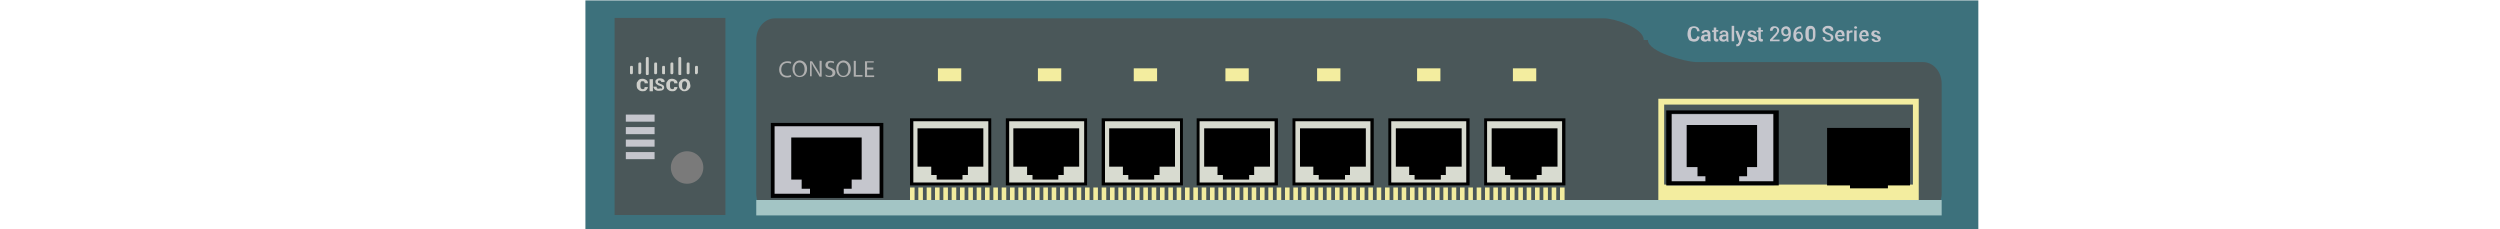 <?xml version="1.0" encoding="utf-8"?>
<!-- Copyright 2022 Virtual Console LLC. All rights reserved. Generator: Adobe Illustrator 23.1.0, SVG Export Plug-In . SVG Version: 6.00 Build 0)  -->
<svg version="1.1" id="Cisco_Catalyst_2960-8TC-L" xmlns="http://www.w3.org/2000/svg" xmlns:xlink="http://www.w3.org/1999/xlink"
	 x="0px" y="0px" viewBox="0 0 600 55" style="enable-background:new 0 0 600 55;" xml:space="preserve">
<style type="text/css">
	.st0{fill:#3D717C;}
	.st1{fill:#4A5759;}
	.st2{fill:#D8DBD0;}
	.st3{fill:#7A7A7A;}
	.st4{fill:#CDCECA;}
	.st5{enable-background:new    ;}
	.st6{fill:none;}
	.st7{fill:#C5C6CD;}
	.st8{fill:#F3ED9F;}
	.st9{fill:#AFAFAF;}
	.st10{fill:#A3C5C5;}
</style>
<rect x="140.5" y="0.1" class="st0" width="334.3" height="54.9"/>
<path class="st1" d="M395.5,9.6h-1c0-2.9-7-5.2-9.5-5.2H186c-2.5,0-4.5,2.3-4.5,5.2v36.8c0,2.9,2,5.2,4.5,5.2h200.7h2.7h72.1
	c2.5,0,4.5-2.3,4.5-5.2V20.1c0-2.9-2-5.2-4.5-5.2H407C404.5,14.8,395.5,12.5,395.5,9.6z"/>
<g>
	<g>
		<rect x="218.9" y="28.9" class="st2" width="18.5" height="15.1"/>
		<path d="M237.9,44.5h-19.5V28.4h19.5L237.9,44.5L237.9,44.5z M219.2,43.8h18l0-14.7h-18L219.2,43.8z"/>
	</g>
</g>
<polygon points="223.5,40 223.5,42 224.8,42 224.8,43.1 231,43.1 231,42 232.3,42 232.3,40 236,40 236,30.8 220.2,30.8 220.2,40 "/>
<g>
	<g>
		<rect x="241.9" y="28.9" class="st2" width="18.5" height="15.1"/>
		<path d="M260.9,44.5h-19.5V28.4h19.5L260.9,44.5L260.9,44.5z M242.2,43.8h18l0-14.7h-18L242.2,43.8z"/>
	</g>
</g>
<polygon points="246.5,40 246.5,42 247.8,42 247.8,43.1 254,43.1 254,42 255.3,42 255.3,40 259,40 259,30.8 243.2,30.8 243.2,40 "/>
<g>
	<g>
		<rect x="264.9" y="28.9" class="st2" width="18.5" height="15.1"/>
		<path d="M283.9,44.5h-19.5V28.4h19.5L283.9,44.5L283.9,44.5z M265.2,43.8h18l0-14.7h-18L265.2,43.8z"/>
	</g>
</g>
<polygon points="269.5,40 269.5,42 270.8,42 270.8,43.1 277,43.1 277,42 278.3,42 278.3,40 282,40 282,30.8 266.2,30.8 266.2,40 "/>
<g>
	<g>
		<rect x="287.6" y="28.9" class="st2" width="18.5" height="15.1"/>
		<path d="M306.7,44.5h-19.5V28.4h19.5L306.7,44.5L306.7,44.5z M287.9,43.8h18l0-14.7h-18L287.9,43.8z"/>
	</g>
</g>
<polygon points="292.2,40 292.2,42 293.5,42 293.5,43.1 299.8,43.1 299.8,42 301,42 301,40 304.8,40 304.8,30.8 289,30.8 289,40 "/>
<g>
	<g>
		<rect x="310.6" y="28.9" class="st2" width="18.5" height="15.1"/>
		<path d="M329.7,44.5h-19.5V28.4h19.5L329.7,44.5L329.7,44.5z M310.9,43.8h18l0-14.7h-18L310.9,43.8z"/>
	</g>
</g>
<polygon points="315.2,40 315.2,42 316.5,42 316.5,43.1 322.8,43.1 322.8,42 324,42 324,40 327.8,40 327.8,30.8 312,30.8 312,40 "/>
<g>
	<g>
		<rect x="333.6" y="28.9" class="st2" width="18.5" height="15.1"/>
		<path d="M352.7,44.5h-19.5V28.4h19.5L352.7,44.5L352.7,44.5z M333.9,43.8h18l0-14.7h-18L333.9,43.8z"/>
	</g>
</g>
<polygon points="338.2,40 338.2,42 339.5,42 339.5,43.1 345.8,43.1 345.8,42 347,42 347,40 350.8,40 350.8,30.8 335,30.8 335,40 "/>
<g>
	<g>
		<rect x="356.6" y="28.9" class="st2" width="18.5" height="15.1"/>
		<path d="M375.7,44.5h-19.5V28.4h19.5L375.7,44.5L375.7,44.5z M356.9,43.8h18l0-14.7h-18L356.9,43.8z"/>
	</g>
</g>
<polygon points="361.2,40 361.2,42 362.5,42 362.5,43.1 368.8,43.1 368.8,42 370,42 370,40 373.8,40 373.8,30.8 358,30.8 358,40 "/>
<rect x="147.5" y="4.3" class="st1" width="26.6" height="47.3"/>
<circle class="st3" cx="164.9" cy="40.2" r="3.9"/>
<g>
	<path class="st4" d="M155.5,18h-0.3c-0.1,0-0.2-0.1-0.2-0.3V14c0-0.1,0.1-0.3,0.2-0.3h0.3c0.1,0,0.2,0.1,0.2,0.3v3.7
		C155.7,17.9,155.6,18,155.5,18z"/>
	<path class="st4" d="M163.3,18H163c-0.1,0-0.2-0.1-0.2-0.3V14c0-0.1,0.1-0.3,0.2-0.3h0.3c0.1,0,0.2,0.1,0.2,0.3v3.7
		C163.6,17.9,163.4,18,163.3,18z"/>
	<path class="st4" d="M153.7,17.8h-0.3c-0.1,0-0.2-0.1-0.2-0.3v-2.2c0-0.1,0.1-0.3,0.2-0.3h0.3c0.1,0,0.2,0.1,0.2,0.3v2.2
		C153.8,17.6,153.7,17.8,153.7,17.8z"/>
	<path class="st4" d="M151.7,17.8h-0.3c-0.1,0-0.2-0.1-0.2-0.3v-1.4c0-0.1,0.1-0.3,0.2-0.3h0.3c0.1,0,0.2,0.1,0.2,0.3v1.4
		C151.9,17.6,151.8,17.8,151.7,17.8z"/>
	<path class="st4" d="M161.4,17.8h-0.3c-0.1,0-0.2-0.1-0.2-0.3v-2.2c0-0.1,0.1-0.3,0.2-0.3h0.3c0.1,0,0.2,0.1,0.2,0.3v2.2
		C161.6,17.6,161.5,17.8,161.4,17.8z"/>
	<path class="st4" d="M157.5,17.8h-0.3c-0.1,0-0.2-0.1-0.2-0.3v-2.2c0-0.1,0.1-0.3,0.2-0.3h0.3c0.1,0,0.2,0.1,0.2,0.3v2.2
		C157.7,17.6,157.6,17.8,157.5,17.8z"/>
	<path class="st4" d="M159.5,17.8h-0.4c-0.1,0-0.2-0.1-0.2-0.3v-1.4c0-0.1,0.1-0.3,0.2-0.3h0.3c0.1,0,0.2,0.1,0.2,0.3v1.4
		C159.6,17.6,159.6,17.8,159.5,17.8z"/>
	<path class="st4" d="M165.3,17.8H165c-0.1,0-0.2-0.1-0.2-0.3v-2.2c0-0.1,0.1-0.3,0.2-0.3h0.3c0.1,0,0.2,0.1,0.2,0.3v2.2
		C165.5,17.6,165.4,17.8,165.3,17.8z"/>
	<path class="st4" d="M167.3,17.8H167c-0.1,0-0.2-0.1-0.2-0.3v-1.4c0-0.1,0.1-0.3,0.2-0.3h0.3c0.1,0,0.2,0.1,0.2,0.3v1.4
		C167.4,17.6,167.3,17.8,167.3,17.8z"/>
	<g class="st5">
		<path class="st4" d="M155.5,20.9c0,0.2-0.1,0.4-0.2,0.5c-0.1,0.2-0.3,0.3-0.4,0.4c-0.2,0.1-0.4,0.1-0.7,0.1c-0.4,0-0.7-0.1-1-0.4
			c-0.3-0.2-0.4-0.6-0.4-1.1v-0.1c0-0.3,0-0.5,0.2-0.7c0.1-0.2,0.3-0.4,0.4-0.5c0.2-0.1,0.4-0.2,0.7-0.2c0.4,0,0.7,0.1,1,0.3
			c0.3,0.2,0.4,0.4,0.4,0.8h-0.8c0-0.2,0-0.3-0.1-0.4s-0.3-0.1-0.4-0.1c-0.2,0-0.4,0-0.4,0.2c-0.1,0.1-0.1,0.4-0.1,0.6v0.2
			c0,0.3,0,0.5,0.1,0.7c0.1,0.1,0.3,0.2,0.4,0.2c0.2,0,0.3,0,0.4-0.1c0.1-0.1,0.1-0.2,0.1-0.4H155.5L155.5,20.9z"/>
		<path class="st4" d="M156.7,21.9h-0.8V19h0.8V21.9z"/>
		<path class="st4" d="M158.9,21.1c0-0.1,0-0.2-0.1-0.3s-0.2-0.1-0.4-0.2c-0.2,0-0.4-0.1-0.5-0.2c-0.4-0.2-0.6-0.4-0.6-0.8
			c0-0.2,0-0.3,0.1-0.4s0.3-0.2,0.4-0.3c0.2-0.1,0.4-0.1,0.6-0.1s0.4,0,0.6,0.1c0.2,0.1,0.3,0.2,0.4,0.3c0.1,0.1,0.1,0.3,0.1,0.5
			h-0.8c0-0.1,0-0.2-0.1-0.3c-0.1,0-0.2-0.1-0.3-0.1s-0.3,0-0.3,0.1c-0.1,0-0.1,0.2-0.1,0.3c0,0.1,0,0.1,0.1,0.2
			c0.1,0,0.3,0.1,0.4,0.2c0.2,0.1,0.4,0.1,0.5,0.2c0.4,0.2,0.5,0.4,0.5,0.7c0,0.3-0.1,0.4-0.3,0.6c-0.2,0.1-0.5,0.2-0.9,0.2
			c-0.3,0-0.5,0-0.7-0.1s-0.4-0.2-0.5-0.4c-0.1-0.2-0.2-0.3-0.2-0.5h0.8c0,0.2,0,0.3,0.1,0.4s0.3,0.1,0.4,0.1c0.1,0,0.2,0,0.3-0.1
			C158.8,21.3,158.9,21.3,158.9,21.1z"/>
		<path class="st4" d="M162.6,20.9c0,0.2-0.1,0.4-0.2,0.5c-0.1,0.2-0.3,0.3-0.4,0.4c-0.2,0.1-0.4,0.1-0.7,0.1c-0.4,0-0.7-0.1-1-0.4
			c-0.3-0.2-0.4-0.6-0.4-1.1v-0.1c0-0.3,0-0.5,0.2-0.7c0.1-0.2,0.3-0.4,0.4-0.5c0.2-0.1,0.4-0.2,0.7-0.2c0.4,0,0.7,0.1,1,0.3
			c0.3,0.2,0.4,0.4,0.4,0.8h-0.8c0-0.2,0-0.3-0.1-0.4s-0.3-0.1-0.4-0.1c-0.2,0-0.4,0-0.4,0.2c-0.1,0.1-0.1,0.4-0.1,0.6v0.2
			c0,0.3,0,0.5,0.1,0.7c0.1,0.1,0.3,0.2,0.4,0.2c0.2,0,0.3,0,0.4-0.1c0.1-0.1,0.1-0.2,0.1-0.4H162.6L162.6,20.9z"/>
		<path class="st4" d="M165.7,20.5c0,0.3,0,0.5-0.2,0.7s-0.3,0.4-0.5,0.5s-0.4,0.2-0.7,0.2s-0.5,0-0.7-0.2c-0.2-0.1-0.4-0.3-0.5-0.5
			s-0.2-0.4-0.2-0.7v-0.2c0-0.3,0-0.5,0.2-0.7c0.1-0.2,0.3-0.4,0.5-0.5s0.4-0.2,0.7-0.2s0.5,0,0.7,0.2c0.2,0.1,0.4,0.3,0.5,0.5
			C165.6,19.9,165.6,20.1,165.7,20.5L165.7,20.5L165.7,20.5L165.7,20.5z M164.9,20.4c0-0.3,0-0.5-0.2-0.7c-0.1-0.2-0.3-0.2-0.4-0.2
			c-0.4,0-0.6,0.3-0.6,0.8v0.2c0,0.3,0,0.5,0.1,0.7s0.3,0.3,0.4,0.3s0.4-0.1,0.4-0.2c0.1-0.2,0.2-0.4,0.2-0.6L164.9,20.4L164.9,20.4
			z"/>
	</g>
</g>
<rect class="st6" width="600" height="55"/>
<g>
	<path class="st7" d="M407.9,8.8c0,0.4-0.2,0.7-0.4,0.9c-0.2,0.2-0.6,0.3-1,0.3c-0.3,0-0.5-0.1-0.8-0.2s-0.4-0.3-0.5-0.6
		S405,8.7,405,8.3V8c0-0.3,0.1-0.6,0.2-0.9s0.3-0.5,0.5-0.6s0.5-0.2,0.8-0.2c0.4,0,0.7,0.1,1,0.3c0.2,0.2,0.4,0.5,0.4,0.9h-0.6
		c0-0.3-0.1-0.4-0.2-0.6c-0.1-0.1-0.3-0.2-0.5-0.2c-0.3,0-0.5,0.1-0.6,0.3c-0.1,0.2-0.2,0.5-0.2,0.9v0.3c0,0.4,0.1,0.7,0.2,0.9
		s0.3,0.3,0.6,0.3c0.2,0,0.4-0.1,0.5-0.2c0.1-0.1,0.2-0.3,0.2-0.5L407.9,8.8L407.9,8.8z"/>
	<path class="st7" d="M410,9.9c0-0.1,0-0.1-0.1-0.2c-0.2,0.2-0.4,0.3-0.7,0.3c-0.3,0-0.5-0.1-0.7-0.2c-0.2-0.2-0.3-0.3-0.3-0.6
		s0.1-0.5,0.3-0.7c0.2-0.2,0.5-0.2,0.9-0.2h0.4V8.1c0-0.1,0-0.2-0.1-0.3c-0.1-0.1-0.2-0.1-0.4-0.1c-0.1,0-0.2,0-0.3,0.1
		c0,0,0,0.1,0,0.2h-0.6c0-0.1,0-0.3,0.1-0.4s0.2-0.2,0.4-0.3c0.2-0.1,0.4-0.1,0.6-0.1c0.3,0,0.6,0.1,0.7,0.2s0.3,0.4,0.3,0.7v1.2
		c0,0.2,0,0.4,0.1,0.6l0,0H410z M409.4,9.5c0.1,0,0.2,0,0.3-0.1c0.1-0.1,0.2-0.1,0.2-0.2V8.7h-0.3c-0.2,0-0.4,0-0.5,0.1
		S409,9,409,9.1s0,0.2,0.1,0.3C409.1,9.5,409.2,9.5,409.4,9.5z"/>
	<path class="st7" d="M411.9,6.6v0.6h0.5v0.4h-0.5v1.5c0,0.1,0,0.2,0.1,0.2s0.1,0.1,0.2,0.1s0.1,0,0.2,0v0.5c-0.1,0-0.3,0.1-0.4,0.1
		c-0.5,0-0.7-0.3-0.7-0.8V7.7h-0.4V7.3h0.4V6.6H411.9z"/>
	<path class="st7" d="M414.4,9.9c0-0.1,0-0.1-0.1-0.2c-0.2,0.2-0.4,0.3-0.7,0.3c-0.3,0-0.5-0.1-0.7-0.2c-0.2-0.2-0.3-0.3-0.3-0.6
		s0.1-0.5,0.3-0.7c0.2-0.2,0.5-0.2,0.9-0.2h0.4V8.1c0-0.1,0-0.2-0.1-0.3s-0.2-0.1-0.4-0.1c-0.1,0-0.2,0-0.3,0.1
		c-0.1,0.1-0.1,0.2-0.1,0.3h-0.6c0-0.1,0-0.3,0.1-0.4s0.2-0.2,0.4-0.3c0.2-0.1,0.4-0.1,0.6-0.1c0.3,0,0.6,0.1,0.7,0.2
		c0.2,0.2,0.3,0.4,0.3,0.7v1.2c0,0.2,0,0.4,0.1,0.6l0,0h-0.5V9.9z M413.8,9.5c0.1,0,0.2,0,0.3-0.1c0.1-0.1,0.2-0.1,0.2-0.2V8.7H414
		c-0.2,0-0.4,0-0.5,0.1s-0.2,0.2-0.2,0.3s0,0.2,0.1,0.3C413.5,9.5,413.6,9.5,413.8,9.5z"/>
	<path class="st7" d="M416.2,9.9h-0.6V6.2h0.6V9.9z"/>
	<path class="st7" d="M417.8,9.1l0.5-1.8h0.6l-1.1,3.1c-0.2,0.4-0.4,0.7-0.8,0.7c-0.1,0-0.2,0-0.3,0v-0.5h0.1c0.2,0,0.3,0,0.3-0.1
		s0.1-0.1,0.2-0.3l0.1-0.2l-0.9-2.6h0.6L417.8,9.1z"/>
	<path class="st7" d="M420.8,9.2c0-0.1,0-0.2-0.1-0.2c-0.1-0.1-0.2-0.1-0.4-0.1c-0.2,0-0.4-0.1-0.5-0.2c-0.3-0.1-0.4-0.4-0.4-0.6
		c0-0.2,0.1-0.4,0.3-0.6c0.2-0.2,0.4-0.2,0.7-0.2c0.3,0,0.6,0.1,0.8,0.2c0.2,0.2,0.3,0.4,0.3,0.6h-0.6c0-0.1,0-0.2-0.1-0.3
		s-0.2-0.1-0.3-0.1c-0.1,0-0.2,0-0.3,0.1s-0.1,0.1-0.1,0.2c0,0.1,0,0.2,0.1,0.2s0.2,0.1,0.5,0.2c0.2,0.1,0.4,0.1,0.6,0.2
		c0.1,0.1,0.2,0.2,0.3,0.3s0.1,0.2,0.1,0.4s-0.1,0.4-0.3,0.6c-0.2,0.1-0.5,0.2-0.8,0.2c-0.2,0-0.4,0-0.6-0.1s-0.3-0.2-0.4-0.3
		s-0.1-0.3-0.1-0.4h0.6c0,0.1,0.1,0.2,0.2,0.3s0.2,0.1,0.4,0.1c0.2,0,0.3,0,0.4-0.1S420.8,9.3,420.8,9.2z"/>
	<path class="st7" d="M422.6,6.6v0.6h0.5v0.4h-0.5v1.5c0,0.1,0,0.2,0.1,0.2s0.1,0.1,0.2,0.1s0.1,0,0.2,0v0.5c-0.1,0-0.3,0.1-0.4,0.1
		c-0.5,0-0.7-0.3-0.7-0.8V7.7h-0.4V7.3h0.4V6.6H422.6z"/>
	<path class="st7" d="M427.2,9.9h-2.4V9.5l1.2-1.3c0.2-0.2,0.3-0.4,0.4-0.5s0.1-0.3,0.1-0.4c0-0.2,0-0.3-0.1-0.4s-0.2-0.2-0.4-0.2
		c-0.2,0-0.3,0.1-0.4,0.2s-0.2,0.3-0.2,0.5h-0.6c0-0.2,0-0.4,0.1-0.6s0.2-0.3,0.4-0.4c0.2-0.1,0.4-0.1,0.6-0.1
		c0.3,0,0.6,0.1,0.8,0.3S427,7,427,7.3c0,0.2-0.1,0.4-0.2,0.6c-0.1,0.2-0.3,0.4-0.5,0.7l-0.9,0.9h1.7v0.4H427.2z"/>
	<path class="st7" d="M429.3,8.4c-0.2,0.2-0.4,0.3-0.7,0.3c-0.3,0-0.6-0.1-0.8-0.3c-0.2-0.2-0.3-0.5-0.3-0.9c0-0.2,0-0.5,0.1-0.6
		s0.2-0.3,0.4-0.4s0.4-0.2,0.6-0.2c0.4,0,0.6,0.1,0.9,0.4c0.2,0.3,0.3,0.6,0.3,1.1V8c0,0.6-0.1,1.1-0.4,1.5s-0.7,0.5-1.3,0.5H428
		V9.4h0.1c0.4,0,0.6-0.1,0.8-0.3C429.2,9,429.3,8.8,429.3,8.4z M428.7,8.3c0.1,0,0.2,0,0.3-0.1c0.1-0.1,0.2-0.2,0.2-0.3V7.7
		c0-0.3-0.1-0.5-0.2-0.6c-0.1-0.2-0.2-0.2-0.4-0.2s-0.3,0.1-0.4,0.2S428,7.4,428,7.6s0.1,0.4,0.2,0.5S428.6,8.3,428.7,8.3z"/>
	<path class="st7" d="M432.3,6.3v0.5h-0.1c-0.3,0-0.6,0.1-0.8,0.3c-0.2,0.2-0.3,0.4-0.4,0.8c0.2-0.2,0.4-0.3,0.7-0.3
		c0.3,0,0.6,0.1,0.7,0.3c0.1,0.2,0.3,0.5,0.3,0.9s-0.1,0.7-0.3,0.9c-0.2,0.2-0.5,0.3-0.8,0.3c-0.4,0-0.6-0.1-0.9-0.4
		c-0.2-0.3-0.3-0.6-0.3-1V8.3c0-0.6,0.2-1.1,0.5-1.5C431.3,6.5,431.7,6.3,432.3,6.3L432.3,6.3z M431.7,8c-0.1,0-0.3,0-0.4,0.1
		s-0.2,0.2-0.2,0.3v0.2c0,0.3,0.1,0.5,0.2,0.6s0.3,0.2,0.4,0.2s0.3-0.1,0.4-0.2c0.1-0.1,0.2-0.3,0.2-0.5s-0.1-0.4-0.2-0.5
		S431.9,8,431.7,8z"/>
	<path class="st7" d="M435.7,8.4c0,0.5-0.1,0.9-0.3,1.2c-0.2,0.3-0.5,0.4-0.9,0.4s-0.7-0.1-0.9-0.4c-0.2-0.3-0.3-0.6-0.3-1.1V7.8
		c0-0.5,0.1-0.9,0.3-1.2s0.5-0.4,0.9-0.4s0.7,0.1,0.9,0.4c0.2,0.2,0.3,0.6,0.3,1.1V8.4z M435.1,7.8c0-0.3,0-0.6-0.1-0.7
		c-0.1-0.2-0.2-0.2-0.4-0.2c-0.2,0-0.3,0.1-0.4,0.2s-0.1,0.4-0.1,0.7v0.8c0,0.3,0,0.6,0.1,0.7c0.1,0.2,0.2,0.2,0.4,0.2
		c0.2,0,0.3-0.1,0.4-0.2s0.1-0.4,0.1-0.7V7.8z"/>
	<path class="st7" d="M439.4,9c0-0.2-0.1-0.3-0.2-0.4s-0.3-0.2-0.6-0.3s-0.5-0.2-0.7-0.3c-0.3-0.2-0.5-0.5-0.5-0.8s0.1-0.5,0.4-0.7
		c0.2-0.2,0.5-0.3,0.9-0.3c0.2,0,0.5,0,0.7,0.1s0.3,0.2,0.5,0.4C440,7,440,7.2,440,7.4h-0.6c0-0.2-0.1-0.3-0.2-0.4s-0.3-0.2-0.5-0.2
		s-0.4,0-0.5,0.1S438,7.1,438,7.3c0,0.1,0.1,0.2,0.2,0.3c0.1,0.1,0.3,0.2,0.6,0.3s0.5,0.2,0.7,0.3s0.3,0.2,0.4,0.4
		C440,8.7,440,8.8,440,9c0,0.3-0.1,0.5-0.3,0.7s-0.5,0.3-0.9,0.3c-0.3,0-0.5,0-0.7-0.1s-0.4-0.2-0.5-0.4s-0.2-0.4-0.2-0.6h0.6
		c0,0.2,0.1,0.4,0.2,0.5s0.3,0.2,0.6,0.2c0.2,0,0.4,0,0.5-0.1C439.4,9.3,439.4,9.1,439.4,9z"/>
	<path class="st7" d="M441.7,10c-0.4,0-0.7-0.1-0.9-0.4c-0.2-0.2-0.4-0.6-0.4-1l0,0c0-0.3,0.1-0.5,0.2-0.7s0.2-0.4,0.4-0.5
		s0.4-0.2,0.6-0.2c0.4,0,0.6,0.1,0.8,0.3c0.2,0.2,0.3,0.6,0.3,1v0.2H441c0,0.2,0.1,0.4,0.2,0.5s0.3,0.2,0.5,0.2
		c0.3,0,0.5-0.1,0.7-0.3l0.3,0.3c-0.1,0.2-0.2,0.3-0.4,0.4C442.1,9.9,441.9,10,441.7,10z M441.6,7.7c-0.2,0-0.3,0.1-0.4,0.2
		S441,8.2,441,8.4h1.1l0,0c0-0.2-0.1-0.4-0.2-0.5C441.9,7.7,441.8,7.7,441.6,7.7z"/>
	<path class="st7" d="M444.6,7.8c-0.1,0-0.2,0-0.2,0c-0.3,0-0.5,0.1-0.6,0.3v1.8h-0.6V7.3h0.6v0.3c0.1-0.2,0.3-0.3,0.6-0.3
		c0.1,0,0.2,0,0.2,0V7.8z"/>
	<path class="st7" d="M445,6.6c0-0.1,0-0.2,0.1-0.2c0.1-0.1,0.1-0.1,0.2-0.1s0.2,0,0.3,0.1c0.1,0.1,0.1,0.1,0.1,0.2s0,0.2-0.1,0.2
		c-0.1,0.1-0.1,0.1-0.3,0.1s-0.2,0-0.2-0.1C445,6.7,445,6.7,445,6.6z M445.6,9.9H445V7.3h0.6V9.9z"/>
	<path class="st7" d="M447.5,10c-0.4,0-0.7-0.1-0.9-0.4c-0.2-0.2-0.4-0.6-0.4-1l0,0c0-0.3,0.1-0.5,0.2-0.7s0.2-0.4,0.4-0.5
		s0.4-0.2,0.6-0.2c0.4,0,0.6,0.1,0.8,0.3c0.2,0.2,0.3,0.6,0.3,1v0.2h-1.7c0,0.2,0.1,0.4,0.2,0.5s0.3,0.2,0.5,0.2
		c0.3,0,0.5-0.1,0.7-0.3l0.3,0.3c-0.1,0.2-0.2,0.3-0.4,0.4C447.9,9.9,447.7,10,447.5,10z M447.4,7.7c-0.2,0-0.3,0.1-0.4,0.2
		s-0.2,0.3-0.2,0.5h1.1l0,0c0-0.2-0.1-0.4-0.2-0.5C447.7,7.7,447.5,7.7,447.4,7.7z"/>
	<path class="st7" d="M450.5,9.2c0-0.1,0-0.2-0.1-0.2s-0.2-0.1-0.4-0.1c-0.2,0-0.4-0.1-0.5-0.2c-0.3-0.1-0.4-0.4-0.4-0.6
		c0-0.2,0.1-0.4,0.3-0.6c0.2-0.2,0.4-0.2,0.7-0.2c0.3,0,0.6,0.1,0.8,0.2s0.3,0.4,0.3,0.6h-0.6c0-0.1,0-0.2-0.1-0.3
		c-0.1-0.1-0.2-0.1-0.3-0.1c-0.1,0-0.2,0-0.3,0.1c-0.1,0.1-0.1,0.1-0.1,0.2c0,0.1,0,0.2,0.1,0.2c0.1,0.1,0.2,0.1,0.5,0.2
		c0.2,0.1,0.4,0.1,0.6,0.2s0.2,0.2,0.3,0.3s0.1,0.2,0.1,0.4s-0.1,0.4-0.3,0.6c-0.2,0.1-0.5,0.2-0.8,0.2c-0.2,0-0.4,0-0.6-0.1
		s-0.3-0.2-0.4-0.3s-0.1-0.3-0.1-0.4h0.6c0,0.1,0.1,0.2,0.2,0.3s0.2,0.1,0.4,0.1c0.2,0,0.3,0,0.4-0.1S450.5,9.3,450.5,9.2z"/>
</g>
<g>
	<rect x="398" y="23.7" class="st8" width="62.5" height="24.3"/>
	<rect x="399.4" y="25.1" class="st1" width="59.7" height="19.2"/>
</g>
<g>
	<rect x="185.5" y="30.2" class="st7" width="25.7" height="17.1"/>
	<g>
		<path d="M212,29.5v18h-27v-18H212z M211.1,46.5V30.3h-25.2v16.2H211.1z"/>
	</g>
	<polygon points="189.9,43.1 192.4,43.1 192.4,45.3 194.4,45.3 194.4,47.4 202.5,47.4 202.5,45.3 204.4,45.3 204.4,43.1 206.8,43.1 
		206.8,33 189.9,33 	"/>
</g>
<g>
	<rect x="400.1" y="27.4" class="st7" width="25.7" height="17.1"/>
	<g>
		<path d="M426.9,26.5v18h-27v-18H426.9z M425.6,43.5V27.3h-24.4v16.2H425.6z"/>
	</g>
	<polygon points="404.8,40.1 407.4,40.1 407.4,42.3 409.3,42.3 409.3,44.4 417.4,44.4 417.4,42.3 419.3,42.3 419.3,40.1 421.7,40.1 
		421.7,30 404.8,30 	"/>
</g>
<rect x="438.5" y="30.7" width="19.9" height="13.8"/>
<rect x="444" y="43.3" width="9.1" height="1.9"/>
<g>
	<path class="st9" d="M189.9,18.4c-0.2,0.1-0.5,0.2-1,0.2c-1.1,0-1.9-0.7-1.9-1.9s0.8-2,2-2c0.5,0,0.8,0.1,0.9,0.2l-0.1,0.4
		c-0.2-0.1-0.5-0.2-0.8-0.2c-0.9,0-1.5,0.6-1.5,1.6c0,0.9,0.5,1.5,1.5,1.5c0.3,0,0.6-0.1,0.8-0.2L189.9,18.4z"/>
	<path class="st9" d="M193.7,16.5c0,1.3-0.8,2-1.8,2s-1.7-0.8-1.7-2s0.8-2,1.8-2C193,14.6,193.7,15.4,193.7,16.5z M190.7,16.6
		c0,0.8,0.4,1.6,1.2,1.6s1.2-0.7,1.2-1.6c0-0.8-0.4-1.6-1.2-1.6C191.1,15,190.7,15.7,190.7,16.6z"/>
	<path class="st9" d="M194.4,18.5v-3.8h0.5l1.2,1.9c0.3,0.5,0.5,0.9,0.7,1.2l0,0c0-0.5-0.1-1-0.1-1.6v-1.6h0.5v3.8h-0.5l-1.2-2
		c-0.3-0.4-0.5-0.9-0.7-1.3l0,0c0,0.5,0,0.9,0,1.6v1.6h-0.4V18.5z"/>
	<path class="st9" d="M198.1,17.9c0.2,0.1,0.5,0.3,0.9,0.3c0.5,0,0.8-0.3,0.8-0.7c0-0.4-0.2-0.6-0.7-0.8c-0.6-0.2-1-0.5-1-1.1
		s0.5-1,1.2-1c0.4,0,0.7,0.1,0.9,0.2l-0.1,0.4c-0.1-0.1-0.4-0.2-0.7-0.2c-0.5,0-0.7,0.3-0.7,0.6c0,0.4,0.2,0.5,0.8,0.7
		c0.7,0.3,1,0.6,1,1.1c0,0.6-0.4,1.1-1.3,1.1c-0.4,0-0.8-0.1-1-0.2L198.1,17.9z"/>
	<path class="st9" d="M204.2,16.5c0,1.3-0.8,2-1.8,2s-1.7-0.8-1.7-2s0.8-2,1.8-2C203.5,14.6,204.2,15.4,204.2,16.5z M201.2,16.6
		c0,0.8,0.4,1.6,1.2,1.6s1.2-0.7,1.2-1.6c0-0.8-0.4-1.6-1.2-1.6C201.6,15,201.2,15.7,201.2,16.6z"/>
	<path class="st9" d="M204.9,14.6h0.5V18h1.6v0.4h-2.1V14.6z"/>
	<path class="st9" d="M209.6,16.7h-1.5v1.4h1.7v0.4h-2.2v-3.8h2.1V15h-1.6v1.2h1.5V16.7z"/>
</g>
<rect x="225.1" y="16.4" class="st8" width="5.6" height="3.1"/>
<rect x="249.1" y="16.4" class="st8" width="5.6" height="3.1"/>
<rect x="272.1" y="16.4" class="st8" width="5.6" height="3.1"/>
<rect x="294.1" y="16.4" class="st8" width="5.6" height="3.1"/>
<rect x="316.1" y="16.4" class="st8" width="5.6" height="3.1"/>
<rect x="340.1" y="16.4" class="st8" width="5.6" height="3.1"/>
<rect x="363.1" y="16.4" class="st8" width="5.6" height="3.1"/>
<rect x="150.2" y="27.5" class="st7" width="6.9" height="1.7"/>
<rect x="150.2" y="30.5" class="st7" width="6.9" height="1.7"/>
<rect x="150.2" y="33.5" class="st7" width="6.9" height="1.7"/>
<rect x="150.2" y="36.5" class="st7" width="6.9" height="1.7"/>
<rect x="181.5" y="48" class="st10" width="284.5" height="3.7"/>
<rect x="218.4" y="45" class="st8" width="1.1" height="3"/>
<rect x="220.4" y="45" class="st8" width="1.1" height="3"/>
<rect x="222.4" y="45" class="st8" width="1.1" height="3"/>
<rect x="224.4" y="45" class="st8" width="1.1" height="3"/>
<rect x="226.4" y="45" class="st8" width="1.1" height="3"/>
<rect x="228.4" y="45" class="st8" width="1.1" height="3"/>
<rect x="230.4" y="45" class="st8" width="1.1" height="3"/>
<rect x="232.4" y="45" class="st8" width="1.1" height="3"/>
<rect x="234.4" y="45" class="st8" width="1.1" height="3"/>
<rect x="236.4" y="45" class="st8" width="1.1" height="3"/>
<rect x="238.4" y="45" class="st8" width="1.1" height="3"/>
<rect x="240.4" y="45" class="st8" width="1.1" height="3"/>
<rect x="242.4" y="45" class="st8" width="1.1" height="3"/>
<rect x="244.4" y="45" class="st8" width="1.1" height="3"/>
<rect x="246.4" y="45" class="st8" width="1.1" height="3"/>
<rect x="248.4" y="45" class="st8" width="1.1" height="3"/>
<rect x="250.4" y="45" class="st8" width="1.1" height="3"/>
<rect x="252.4" y="45" class="st8" width="1.1" height="3"/>
<rect x="254.4" y="45" class="st8" width="1.1" height="3"/>
<rect x="256.4" y="45" class="st8" width="1.1" height="3"/>
<rect x="258.4" y="45" class="st8" width="1.1" height="3"/>
<rect x="260.4" y="45" class="st8" width="1.1" height="3"/>
<rect x="262.4" y="45" class="st8" width="1.1" height="3"/>
<rect x="264.4" y="45" class="st8" width="1.1" height="3"/>
<rect x="266.4" y="45" class="st8" width="1.1" height="3"/>
<rect x="268.4" y="45" class="st8" width="1.1" height="3"/>
<rect x="270.4" y="45" class="st8" width="1.1" height="3"/>
<rect x="272.4" y="45" class="st8" width="1.1" height="3"/>
<rect x="274.4" y="45" class="st8" width="1.1" height="3"/>
<rect x="276.4" y="45" class="st8" width="1.1" height="3"/>
<rect x="278.4" y="45" class="st8" width="1.1" height="3"/>
<rect x="280.4" y="45" class="st8" width="1.1" height="3"/>
<rect x="282.4" y="45" class="st8" width="1.1" height="3"/>
<rect x="284.4" y="45" class="st8" width="1.1" height="3"/>
<rect x="286.4" y="45" class="st8" width="1.1" height="3"/>
<rect x="288.4" y="45" class="st8" width="1.1" height="3"/>
<rect x="290.4" y="45" class="st8" width="1.1" height="3"/>
<rect x="292.4" y="45" class="st8" width="1.1" height="3"/>
<rect x="294.4" y="45" class="st8" width="1.1" height="3"/>
<rect x="296.4" y="45" class="st8" width="1.1" height="3"/>
<rect x="298.4" y="45" class="st8" width="1.1" height="3"/>
<rect x="300.4" y="45" class="st8" width="1.1" height="3"/>
<rect x="302.4" y="45" class="st8" width="1.1" height="3"/>
<rect x="304.4" y="45" class="st8" width="1.1" height="3"/>
<rect x="306.4" y="45" class="st8" width="1.1" height="3"/>
<rect x="308.4" y="45" class="st8" width="1.1" height="3"/>
<rect x="310.4" y="45" class="st8" width="1.1" height="3"/>
<rect x="312.4" y="45" class="st8" width="1.1" height="3"/>
<rect x="312.4" y="45" class="st8" width="1.1" height="3"/>
<rect x="314.4" y="45" class="st8" width="1.1" height="3"/>
<rect x="316.4" y="45" class="st8" width="1.1" height="3"/>
<rect x="318.4" y="45" class="st8" width="1.1" height="3"/>
<rect x="320.4" y="45" class="st8" width="1.1" height="3"/>
<rect x="322.4" y="45" class="st8" width="1.1" height="3"/>
<rect x="324.4" y="45" class="st8" width="1.1" height="3"/>
<rect x="326.4" y="45" class="st8" width="1.1" height="3"/>
<rect x="328.4" y="45" class="st8" width="1.1" height="3"/>
<rect x="330.4" y="45" class="st8" width="1.1" height="3"/>
<rect x="332.4" y="45" class="st8" width="1.1" height="3"/>
<rect x="334.4" y="45" class="st8" width="1.1" height="3"/>
<rect x="336.4" y="45" class="st8" width="1.1" height="3"/>
<rect x="338.4" y="45" class="st8" width="1.1" height="3"/>
<rect x="340.4" y="45" class="st8" width="1.1" height="3"/>
<rect x="342.4" y="45" class="st8" width="1.1" height="3"/>
<rect x="344.4" y="45" class="st8" width="1.1" height="3"/>
<rect x="346.4" y="45" class="st8" width="1.1" height="3"/>
<rect x="348.4" y="45" class="st8" width="1.1" height="3"/>
<rect x="350.4" y="45" class="st8" width="1.1" height="3"/>
<rect x="352.4" y="45" class="st8" width="1.1" height="3"/>
<rect x="354.4" y="45" class="st8" width="1.1" height="3"/>
<rect x="356.4" y="45" class="st8" width="1.1" height="3"/>
<rect x="358.4" y="45" class="st8" width="1.1" height="3"/>
<rect x="360.4" y="45" class="st8" width="1.1" height="3"/>
<rect x="362.4" y="45" class="st8" width="1.1" height="3"/>
<rect x="364.4" y="45" class="st8" width="1.1" height="3"/>
<rect x="366.4" y="45" class="st8" width="1.1" height="3"/>
<rect x="368.4" y="45" class="st8" width="1.1" height="3"/>
<rect x="370.4" y="45" class="st8" width="1.1" height="3"/>
<rect x="372.4" y="45" class="st8" width="1.1" height="3"/>
<rect x="374.4" y="45" class="st8" width="1.1" height="3"/>
</svg>
